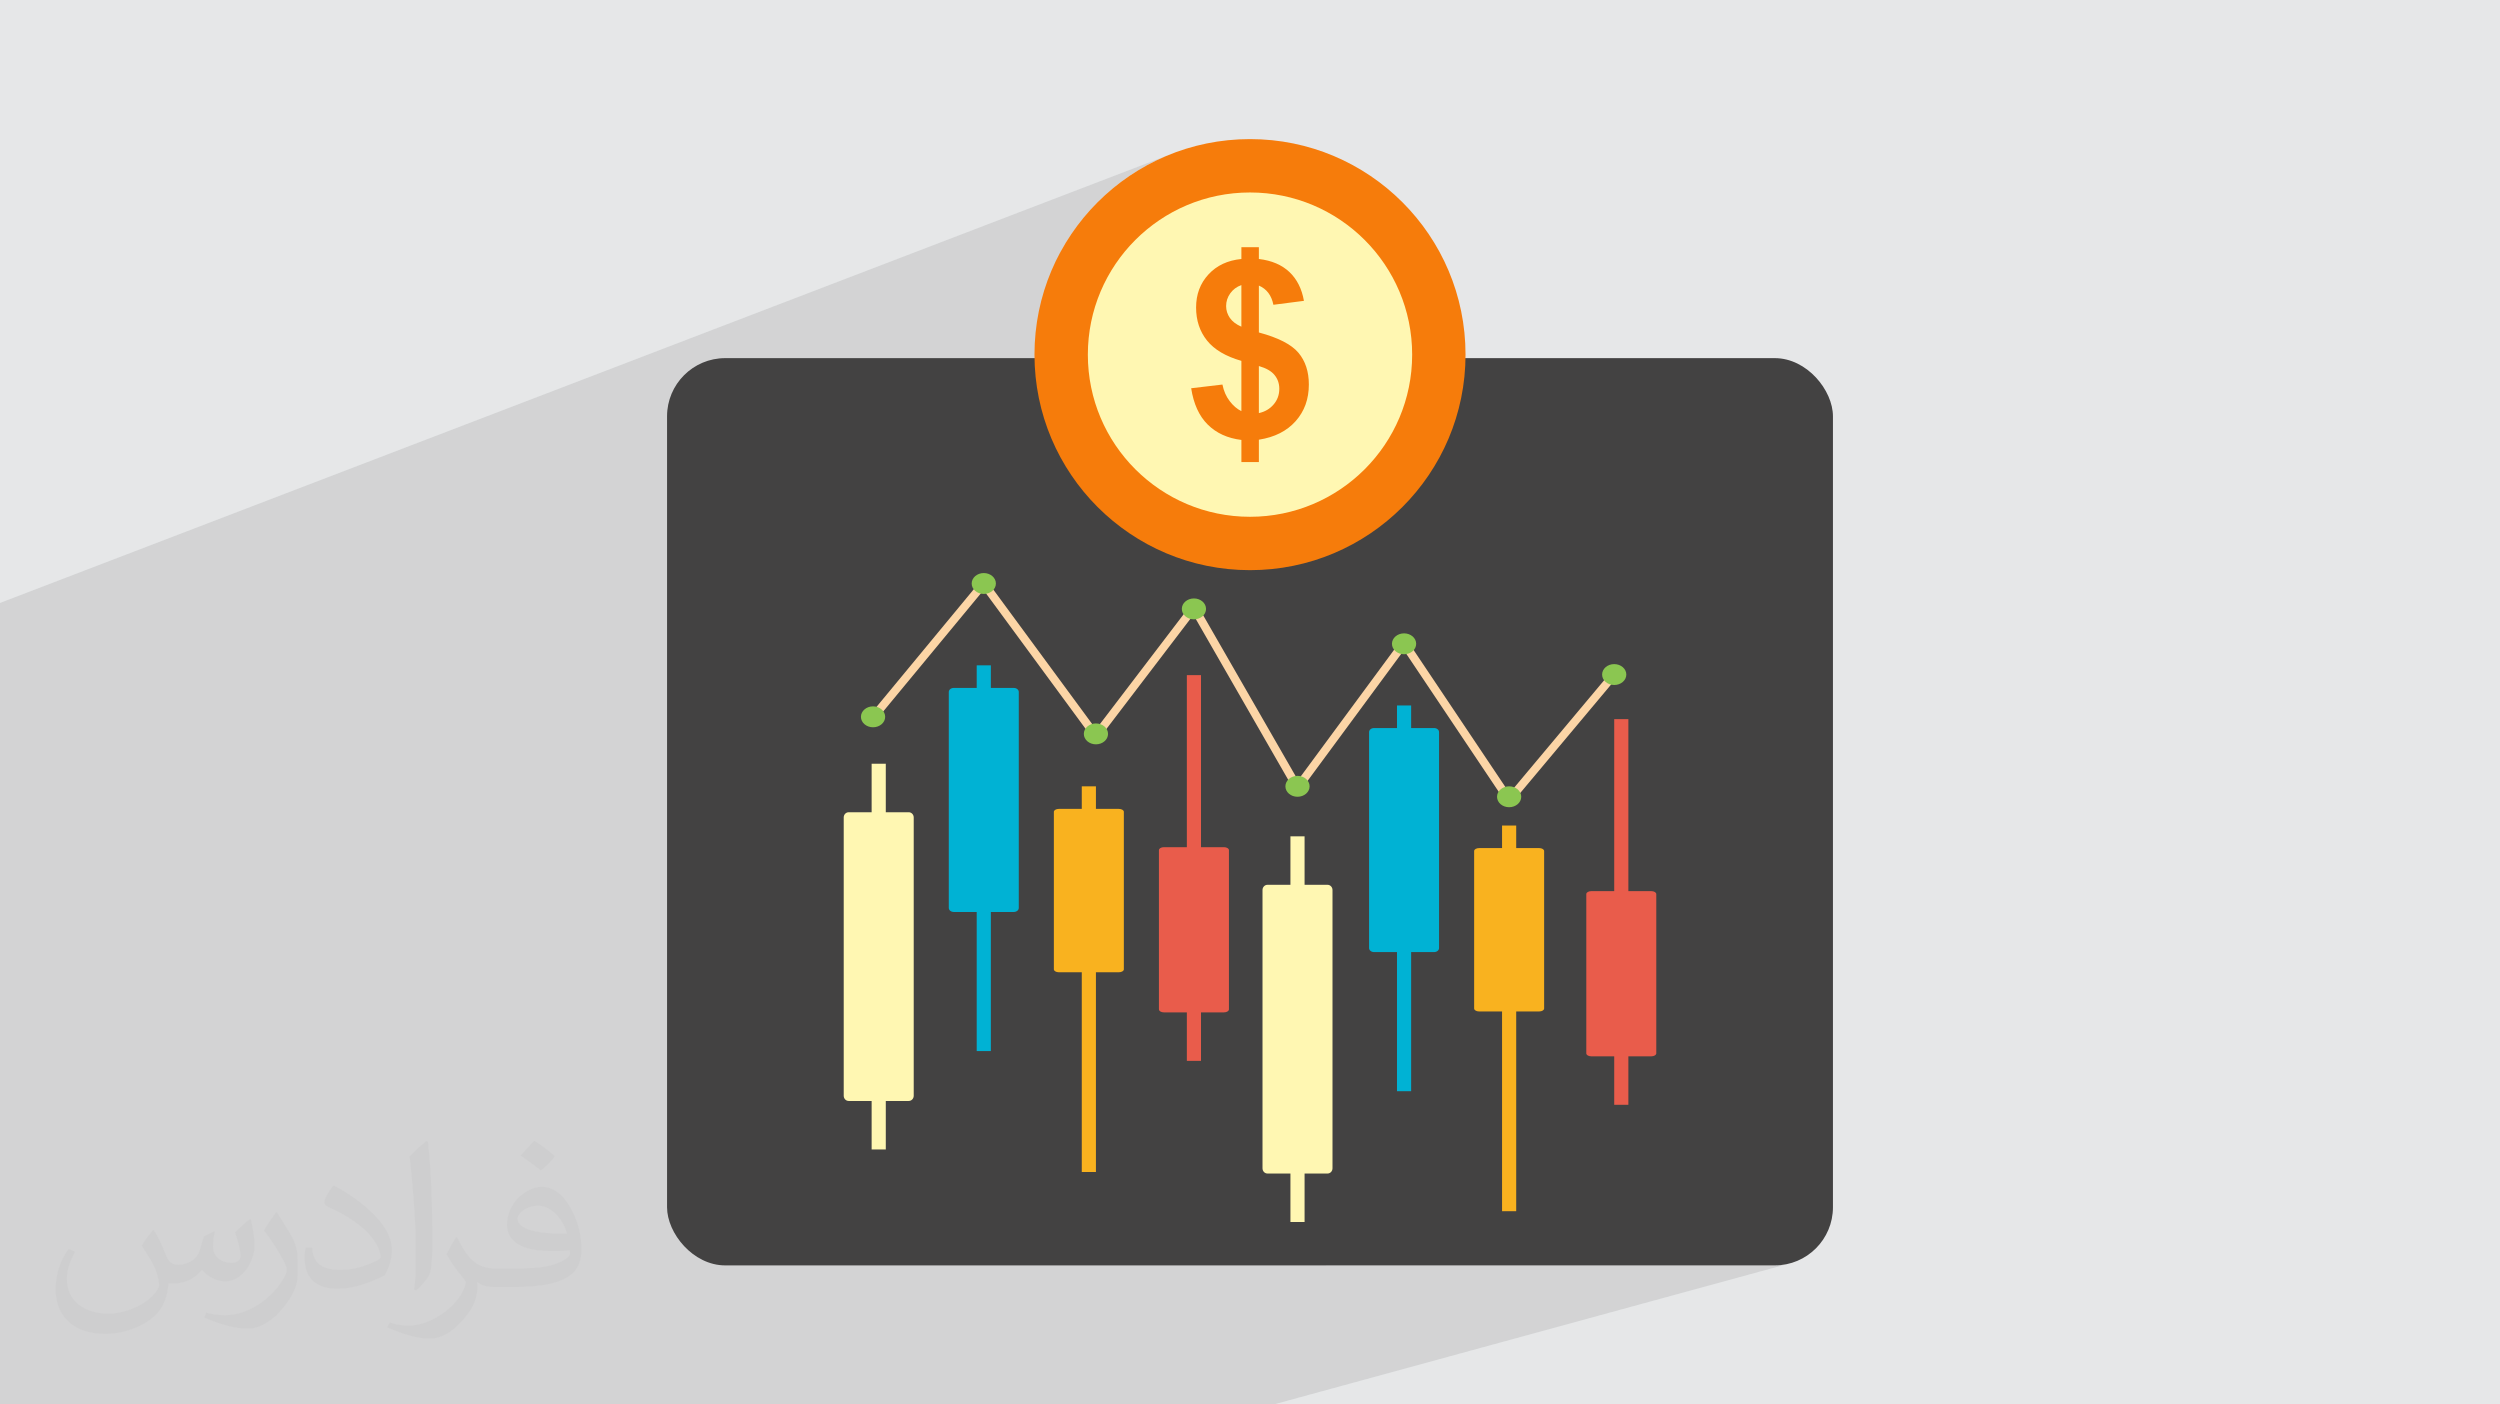<?xml version="1.0" encoding="UTF-8"?>
<!DOCTYPE svg PUBLIC "-//W3C//DTD SVG 1.1//EN" "http://www.w3.org/Graphics/SVG/1.1/DTD/svg11.dtd">
<!-- Creator: CorelDRAW 2020 (64-Bit) -->
<svg xmlns="http://www.w3.org/2000/svg" xml:space="preserve" width="94.192mm" height="52.917mm" version="1.1" style="shape-rendering:geometricPrecision; text-rendering:geometricPrecision; image-rendering:optimizeQuality; fill-rule:evenodd; clip-rule:evenodd"
viewBox="0 0 9404.92 5283.66"
 xmlns:xlink="http://www.w3.org/1999/xlink"
 xmlns:xodm="http://www.corel.com/coreldraw/odm/2003">
 <defs>
  <style type="text/css">
   <![CDATA[
    .fil3 {fill:#434242}
    .fil11 {fill:#FFF7B2}
    .fil0 {fill:#E6E7E8}
    .fil10 {fill:#F67C0B}
    .fil4 {fill:#FFF7B2;fill-rule:nonzero}
    .fil8 {fill:#FCD5A6;fill-rule:nonzero}
    .fil7 {fill:#F9B21F;fill-rule:nonzero}
    .fil5 {fill:#E95C4B;fill-rule:nonzero}
    .fil6 {fill:#00B2D4;fill-rule:nonzero}
    .fil9 {fill:#8BC651;fill-rule:nonzero}
    .fil12 {fill:#F67C0B;fill-rule:nonzero}
    .fil2 {fill:#373435;fill-opacity:0.031}
    .fil1 {fill:#2B2A29;fill-opacity:0.102}
   ]]>
  </style>
 </defs>
 <g id="Layer_x0020_1">
  <polygon class="fil0" points="-0,0 9404.92,0 9404.92,5283.66 -0,5283.66 "/>
  <polygon class="fil1" points="-0,2929.59 -0,2905.28 -0,2822.91 -0,2799.54 -0,2711.79 -0,2704.44 -0,2672.06 -0,2461.26 -0,2370.95 -0,2268.26 4423.68,572.47 4386.87,586.99 4350.95,603.24 4315.99,621.14 4282.04,640.66 4249.14,661.75 4217.35,684.35 4186.72,708.43 4157.3,733.91 4129.14,760.76 4102.29,788.92 4076.81,818.33 4052.73,848.96 4030.13,880.76 4009.04,913.65 3989.52,947.61 3987.04,952.44 4492.72,761.08 4521.07,751.49 4550.01,743.26 4579.53,736.46 4609.57,731.09 4640.1,727.21 4671.08,724.85 4702.47,724.06 4733.86,724.85 4764.84,727.21 4795.37,731.09 4825.4,736.46 4854.92,743.26 4883.87,751.49 4912.21,761.08 4939.91,772 4966.94,784.22 4993.24,797.69 5018.78,812.38 5043.53,828.25 5067.45,845.25 5090.49,863.36 5112.63,882.53 5133.82,902.73 5154.02,923.92 5173.19,946.06 5191.3,969.1 5208.3,993.02 5224.17,1017.77 5238.86,1043.31 5252.33,1069.61 5264.55,1096.64 5275.47,1124.34 5285.06,1152.68 5293.29,1181.63 5300.1,1211.15 5305.46,1241.18 5309.34,1271.71 5311.7,1302.69 5312.49,1334.08 5311.7,1365.47 5309.34,1396.46 5305.46,1426.98 5300.1,1457.02 5293.29,1486.54 5285.06,1515.49 5275.47,1543.83 5264.55,1571.53 5252.33,1598.55 5238.86,1624.86 5224.17,1650.4 5208.3,1675.15 5191.3,1699.07 5173.19,1722.11 5154.02,1744.25 5133.82,1765.44 5112.63,1785.64 5090.49,1804.81 5067.45,1822.92 5043.53,1839.92 5018.78,1855.79 4993.24,1870.48 4966.94,1883.95 4939.91,1896.17 4912.21,1907.09 4399.27,2086.07 4423.68,2095.7 4461.36,2108.44 4499.84,2119.36 4539.06,2128.42 4578.99,2135.55 4619.57,2140.71 4660.74,2143.83 4702.47,2144.89 4744.2,2143.83 4785.38,2140.71 4825.94,2135.55 4865.87,2128.42 4905.1,2119.36 4943.58,2108.44 4981.25,2095.7 4513.83,2256.54 4516.97,2258.02 4523.71,2262.82 4529.27,2268.65 4533.47,2275.33 4536.12,2282.71 4537.05,2290.64 4536.12,2298.57 4533.47,2305.95 4529.27,2312.63 4526.7,2315.32 4679.86,2581.78 5264.34,2385.73 5272.89,2383.43 5282.06,2382.63 5291.24,2383.43 5299.79,2385.73 5307.52,2389.35 5314.26,2394.16 5319.83,2399.98 5324.02,2406.66 5326.68,2414.04 5327.6,2421.96 5326.68,2429.89 5324.02,2437.27 5319.83,2443.95 5318.17,2445.68 5481.21,2689.01 6054.89,2501.39 6063.44,2499.11 6072.62,2498.31 6081.8,2499.11 6090.35,2501.39 6098.09,2505.03 6104.83,2509.82 6110.39,2515.64 6114.59,2522.33 6117.24,2529.71 6118.17,2537.64 6117.24,2545.57 6114.59,2552.95 6110.39,2559.62 6104.83,2565.45 6098.09,2570.25 6090.35,2573.87 6051.39,2586.54 5907.27,2758.57 6072.62,2705.26 6125.87,2705.26 6125.87,3352.39 6212.21,3352.39 6215.98,3352.62 6219.48,3353.27 6222.66,3354.31 6225.43,3355.68 6227.7,3357.34 6229.42,3359.23 6230.51,3361.34 6230.89,3363.6 6230.89,3962.68 6230.51,3964.94 6229.42,3967.04 6227.7,3968.95 6225.43,3970.61 6222.66,3971.98 6219.48,3973.02 6125.87,4000.49 6125.87,4156.32 5703.91,4278.72 5703.91,4556.58 4986.09,4760.39 6676.61,4760.39 6698.91,4759.25 6720.59,4755.93 6741.52,4750.51 4790.87,5283.66 3143.14,5283.66 2525.32,5283.66 2239.84,5283.66 2017.5,5283.66 1970.18,5283.66 1934.71,5283.66 1754.39,5283.66 1732.94,5283.66 1672.65,5283.66 1334.45,5283.66 1184.88,5283.66 866.43,5283.66 846.27,5283.66 785.57,5283.66 272.98,5283.66 188.4,5283.66 -0,5283.66 -0,5275.48 -0,5260.86 -0,5242.69 -0,5237.91 -0,5233.49 -0,5228.25 -0,5223.71 -0,5222.15 -0,5218.37 -0,5203.17 -0,5200.63 -0,5199.43 -0,5198.26 -0,5184.88 -0,5172.98 -0,5113.24 -0,5021.48 -0,5006.72 -0,4983.07 -0,4982.04 -0,4976.06 -0,4968.44 -0,4956.19 -0,4944.64 -0,4943.4 -0,4930.32 -0,4908.91 -0,4907.71 -0,4894.2 -0,4883.44 -0,4868.42 -0,4843.99 -0,4843.68 -0,4843.28 -0,4839.37 -0,4819.77 -0,4795.7 -0,4772.73 -0,4770.49 -0,4721.25 -0,4706.06 -0,4686.12 -0,4678.03 -0,4670.7 -0,4663.18 -0,4661.75 -0,4652.37 -0,4645.74 -0,4635.27 -0,4630.31 -0,4605.19 -0,4603.86 -0,4583.71 -0,4575.46 -0,4559.54 -0,4554.36 -0,4530.84 -0,4528.59 -0,4526.31 -0,4519.37 -0,4511.38 -0,4508.98 -0,4507.14 -0,4500.66 -0,4483.92 -0,4481.57 -0,4475.81 -0,4460.45 -0,4441.11 -0,4435.45 -0,4434.4 -0,4425.57 -0,4401 -0,4399.9 -0,4385.54 -0,4384.03 -0,4358.19 -0,4356.77 -0,4323.05 -0,4307.08 -0,4225.89 -0,4222.02 -0,4209.95 -0,4202.16 -0,4198.27 -0,4182.69 -0,4174.82 -0,4171.66 -0,4163.21 -0,4158.33 -0,4155.2 -0,4154.07 -0,4151.56 -0,4128.7 -0,4128.42 -0,4127.58 -0,4108.92 -0,4106.32 -0,4065.33 -0,4049.18 -0,4003.5 -0,3986.82 -0,3912.07 -0,3892.41 -0,3871.54 -0,3865.43 -0,3864.65 -0,3853.17 -0,3848.74 -0,3847.59 -0,3843.44 -0,3840.02 -0,3821.59 -0,3820.4 -0,3809.86 -0,3804.46 -0,3798.27 -0,3795.56 -0,3789.23 -0,3787.87 -0,3786.45 -0,3771.09 -0,3621.1 -0,3536.87 -0,3520.5 -0,3512.71 -0,3475.63 -0,3462.12 -0,3459.22 -0,3415.57 -0,3394.75 -0,3345.35 -0,3340.35 -0,3320.25 -0,3251.99 -0,3251.08 -0,3223.39 -0,3093.06 -0,3085.18 -0,3054.38 -0,2939.45 "/>
  <path class="fil2" d="M578.49 4627.69c17.95,27.21 29.6,53.36 40.96,82.43 8.45,16.91 12.93,48.09 52.57,48.09 11.61,0 28.28,-3.42 43.06,-11.61 16.63,-8.73 29.32,-21.94 35.94,-42l15.85 -53.36 38.57 -19.02 2.64 2.64c-5.27,20.09 -6.59,39.36 -6.59,54.43 0,44.63 38.57,61.56 69.22,61.56 17.95,0 34.09,-8.73 34.09,-25.11 0,-21.13 -8.98,-57.06 -20.62,-89.29 17.95,-17.95 35.94,-35.94 56.53,-50.47l3.17 1.6c8.98,38.04 14,75.56 14,100.66 0,24.57 -10.83,51.79 -19.81,69.49 -18.49,34.87 -51.25,62.62 -90.87,62.62 -30.1,0 -63.65,-15.07 -86.66,-43.06l-1.32 0c-21.66,26.96 -55.22,51.25 -108.86,51.25l-16.63 0c-2.64,35.41 -10.29,60.49 -21.94,82.95 -31.95,62.34 -126.81,106.47 -216.1,106.47 -124.17,0 -186.51,-71.59 -186.51,-166.96 0,-58.91 19.27,-113.6 48.88,-152.42l24.29 10.04c-18.49,35.41 -30.91,68.68 -30.91,101.45 0,89.29 72.66,131.83 156.4,131.83 77.68,0 173.83,-49.41 191.28,-106.72 -6.59,-62.62 -30.1,-91.93 -66.04,-148.99 10.83,-19.02 24.83,-38.04 42.28,-58.38l3.17 0 0 0 0 0 -0.02 -0.09zm1432.13 -336.04c26.15,16.39 51.79,35.66 76.87,57.85 -14,19.81 -31.45,37.79 -53.11,53.64 -25.11,-20.34 -50.19,-37.79 -75.84,-56.27 17.42,-19.55 34.62,-38.29 52.04,-55.22l0 0 0 0 0 0 0 0 0 0 0.03 0zm13.47 244.11c-42.28,0 -76.87,27.75 -76.87,48.34 0,44.13 84.53,57.85 185.72,57.31 -12.68,-51.79 -57.06,-105.68 -108.86,-105.68l0.01 0.03zm-94.86 236.19c54.96,0 103.04,-1.6 139.74,-10.83 40.96,-10.29 75.56,-30.91 75.56,-45.17 0,-3.7 0,-8.19 -1.32,-11.89 -22.98,2.11 -49.41,2.11 -72.38,2.11 -74.49,0 -131.55,-16.91 -154.02,-58.66 -5.55,-11.61 -9.51,-24.57 -9.51,-39.36 0,-40.43 17.42,-79.79 48.09,-107 25.61,-22.45 53.89,-36.44 82.67,-36.44 52.04,0 93.51,41.75 122.57,107.54 15.85,35.94 26.68,77.4 26.68,129.72 0,34.87 -9.51,64.19 -31.17,85.85 -40.43,39.11 -114.92,53.89 -229.04,53.89l-51.79 0 0 0 -13.47 0c-28.28,0 -48.62,-5.02 -64.72,-17.42l-2.64 0c0.79,6.59 1.32,12.93 1.32,19.02 0,25.61 -8.45,58.38 -25.61,84.53 -50.72,75.3 -105.68,108.04 -153.24,108.04 -48.09,0 -107,-18.49 -160.11,-42.54l9.51 -18.49c17.17,7.13 40.96,11.89 73.7,11.89 85.85,0 198.66,-82.43 212.66,-163 -3.17,-6.59 -8.98,-15.32 -17.17,-24.57 -25.11,-29.85 -40.96,-54.68 -55.75,-80.83 12.68,-25.11 24.29,-45.17 35.13,-63.4l4.49 -0.53c36.72,74.77 69.99,117.55 144.23,117.55l11.61 0 0 0 53.89 0 0 0 0 0 0 0 0 0 0 0 0.09 0.01zm-371.98 79c6.34,-34.34 6.87,-72.91 6.87,-108.86l0 -53.36c0,-99.6 -12.68,-244.36 -22.98,-338.68 17.95,-19.27 43.06,-42 62.87,-57.31l5.81 1.6c13.47,118.62 16.63,256 16.63,383.06 0,33.3 -1.32,65.79 -4.49,89.55 -1.85,30.1 -19.27,52.83 -56.53,87.7l-8.19 -3.7zm-382.8 -157.19c1.85,46.77 24.83,83.49 105.15,83.49 49.93,0 92.19,-12.93 138.96,-35.13 8.45,-3.7 12.93,-8.73 12.93,-12.93 0,-29.32 -22.45,-68.15 -60.23,-103.55 -36.72,-33.3 -85.34,-62.62 -130.76,-82.18 -15.6,-6.59 -20.62,-13.47 -20.62,-20.09 0,-13.47 17.95,-41.75 32.77,-62.09l5.02 -0.53c52.04,27.21 110.17,67.64 153.24,112.53 39.11,41.47 63.4,83.49 63.4,129.19 0,33.81 -10.29,65.51 -26.96,95.11 -57.06,28.79 -117.83,50.72 -178.06,50.72 -73.17,0 -123.1,-34.34 -123.1,-114.92 0,-8.73 0,-22.19 3.17,-39.64l25.11 0 0 0 0 0 0 0 0 0 0 0 -0.02 0zm-132.37 -132.9l45.45 73.45c16.63,27.21 32.23,56.81 32.23,103.55l0 59.7c0,48.34 -30.91,100.13 -80.83,151.38 -39.11,34.62 -73.7,49.41 -105.68,49.41 -47.55,0 -101.98,-14.79 -164.85,-41.75l7.13 -18.49c19.81,5.27 42.79,9.77 71.06,9.77 90.36,-0.53 182.8,-66.57 225.08,-147.15 5.02,-9.26 6.87,-17.95 6.87,-24.04 0,-9.26 -5.02,-19.55 -8.98,-28.79 -22.98,-43.31 -48.62,-82.95 -76.87,-119.68 14.79,-23.25 29.6,-45.7 45.7,-67.9l3.7 0.53 0 0 0 0 0 0 0 0 0 0 -0.02 0.01z"/>
  <g id="_2082506480224">
   <rect class="fil3" x="2509.42" y="1347.28" width="4386.08" height="3413.11" rx="218.89" ry="218.89"/>
   <g>
    <path class="fil4" d="M3418.67 3055.6l-86.36 0 0 -182.42 -53.25 0 0 182.42 -86.35 0c-10.33,0 -18.67,8.77 -18.67,19.57l0 1047.05c0,10.8 8.34,19.57 18.67,19.57l86.35 0 0 182.43 53.25 0 0 -182.43 86.36 0c10.32,0 18.7,-8.77 18.7,-19.57l0 -1047.05c0,-10.8 -8.38,-19.57 -18.7,-19.57z"/>
    <path class="fil5" d="M4604.5 3187.02l-86.38 0 0 -647.13 -53.23 0 0 647.13 -86.35 0c-10.31,0 -18.68,5.01 -18.68,11.2l0 599.08c0,6.19 8.37,11.21 18.68,11.21l86.35 0 0 182.42 53.23 0 0 -182.42 86.38 0c10.31,0 18.69,-5.02 18.69,-11.21l0 -599.08c0,-6.19 -8.38,-11.2 -18.69,-11.2z"/>
    <path class="fil6" d="M3813.95 2587.94l-86.36 0 0 -84.91 -53.23 0 0 84.91 -86.35 0c-10.33,0 -18.69,6.81 -18.69,15.19l0 812.48c0,8.38 8.36,15.18 18.69,15.18l86.35 0 0 523.3 53.23 0 0 -523.3 86.36 0c10.3,0 18.68,-6.8 18.68,-15.18l0 -812.48c0,-8.38 -8.38,-15.19 -18.68,-15.19z"/>
    <path class="fil7" d="M4209.21 3043.01l-86.36 0 0 -84.92 -53.22 0 0 84.92 -86.34 0c-10.33,0 -18.69,4.95 -18.69,11.07l0 592.48c0,6.12 8.36,11.07 18.69,11.07l86.34 0 0 751.5 53.22 0 0 -751.5 86.36 0c10.33,0 18.67,-4.95 18.67,-11.07l0 -592.48c0,-6.12 -8.34,-11.07 -18.67,-11.07z"/>
    <path class="fil4" d="M4994.14 3328.58l-86.36 0 0 -182.42 -53.23 0 0 182.42 -86.37 0c-10.32,0 -18.68,8.78 -18.68,19.58l0 1047.05c0,10.79 8.36,19.57 18.68,19.57l86.37 0 0 182.43 53.23 0 0 -182.43 86.36 0c10.32,0 18.68,-8.78 18.68,-19.57l0 -1047.05c0,-10.8 -8.36,-19.58 -18.68,-19.58z"/>
    <path class="fil5" d="M6212.21 3352.39l-86.34 0 0 -647.13 -53.25 0 0 647.13 -86.34 0c-10.34,0 -18.71,5.01 -18.71,11.2l0 599.08c0,6.19 8.37,11.21 18.71,11.21l86.34 0 0 182.42 53.25 0 0 -182.42 86.34 0c10.33,0 18.68,-5.02 18.68,-11.21l0 -599.08c0,-6.19 -8.35,-11.2 -18.68,-11.2z"/>
    <path class="fil6" d="M5395.03 2738.9l-86.35 0 0 -84.92 -53.25 0 0 84.92 -86.35 0c-10.33,0 -18.67,6.8 -18.67,15.19l0 812.47c0,8.38 8.34,15.18 18.67,15.18l86.35 0 0 523.31 53.25 0 0 -523.31 86.35 0c10.33,0 18.67,-6.8 18.67,-15.18l0 -812.47c0,-8.39 -8.34,-15.19 -18.67,-15.19z"/>
    <path class="fil7" d="M5790.29 3190.44l-86.38 0 0 -84.91 -53.21 0 0 84.91 -86.35 0c-10.31,0 -18.68,4.95 -18.68,11.07l0 592.49c0,6.11 8.37,11.08 18.68,11.08l86.35 0 0 751.49 53.21 0 0 -751.49 86.38 0c10.33,0 18.69,-4.97 18.69,-11.08l0 -592.49c0,-6.12 -8.36,-11.07 -18.69,-11.07z"/>
    <polygon class="fil8" points="5675.83,3034.84 5281.4,2446.24 4879.43,2991.36 4489.56,2313.15 4122.62,2794.4 3700.19,2219.94 3292.18,2713.33 3266,2697.2 3701.75,2170.29 4123.11,2743.28 4493.48,2257.52 4882.89,2934.98 5282.72,2392.78 5678.81,2983.9 6059.61,2529.37 6085.66,2545.64 "/>
    <path class="fil9" d="M3329.98 2696.65c0,21.75 -20.41,39.36 -45.59,39.36 -25.18,0 -45.59,-17.61 -45.59,-39.36 0,-21.75 20.41,-39.37 45.59,-39.37 25.18,0 45.59,17.62 45.59,39.37z"/>
    <path class="fil9" d="M3746.52 2195.12c0,21.72 -20.41,39.33 -45.55,39.33 -25.15,0 -45.53,-17.61 -45.53,-39.33 0,-21.72 20.38,-39.33 45.53,-39.33 25.14,0 45.55,17.61 45.55,39.33z"/>
    <path class="fil9" d="M4168.41 2760.84c0,21.72 -20.4,39.33 -45.55,39.33 -25.15,0 -45.53,-17.61 -45.53,-39.33 0,-21.72 20.38,-39.33 45.53,-39.33 25.15,0 45.55,17.61 45.55,39.33z"/>
    <path class="fil9" d="M4537.05 2290.64c0,21.72 -20.4,39.33 -45.53,39.33 -25.16,0 -45.55,-17.61 -45.55,-39.33 0,-21.73 20.39,-39.34 45.55,-39.34 25.13,0 45.53,17.61 45.53,39.34z"/>
    <path class="fil9" d="M4926.7 2958.09c0,21.72 -20.38,39.33 -45.54,39.33 -25.14,0 -45.53,-17.61 -45.53,-39.33 0,-21.72 20.39,-39.33 45.53,-39.33 25.16,0 45.54,17.61 45.54,39.33z"/>
    <path class="fil9" d="M5327.6 2421.96c0,21.72 -20.4,39.33 -45.54,39.33 -25.15,0 -45.54,-17.61 -45.54,-39.33 0,-21.72 20.39,-39.33 45.54,-39.33 25.14,0 45.54,17.61 45.54,39.33z"/>
    <path class="fil9" d="M5722.87 2997.42c0,21.72 -20.39,39.33 -45.55,39.33 -25.14,0 -45.53,-17.61 -45.53,-39.33 0,-21.72 20.39,-39.33 45.53,-39.33 25.16,0 45.55,17.61 45.55,39.33z"/>
    <path class="fil9" d="M6118.17 2537.64c0,21.72 -20.39,39.33 -45.55,39.33 -25.15,0 -45.53,-17.61 -45.53,-39.33 0,-21.73 20.38,-39.33 45.53,-39.33 25.16,0 45.55,17.6 45.55,39.33z"/>
   </g>
   <g>
    <path class="fil10" d="M4702.47 523.28c447.79,0 810.8,363.01 810.8,810.8 0,447.8 -363.01,810.81 -810.8,810.81 -447.8,0 -810.81,-363.01 -810.81,-810.81 0,-447.79 363.01,-810.8 810.81,-810.8z"/>
    <path class="fil11" d="M4702.47 724.06c336.9,0 610.02,273.12 610.02,610.02 0,336.91 -273.12,610.03 -610.02,610.03 -336.91,0 -610.03,-273.12 -610.03,-610.03 0,-336.9 273.12,-610.02 610.03,-610.02z"/>
    <path class="fil12" d="M4670.05 1546.64l0 -189.09c-58.81,-16.82 -101.88,-42.3 -129.2,-76.4 -27.48,-34.27 -41.21,-75.65 -41.21,-124.42 0,-49.39 15.59,-90.91 46.61,-124.41 31.03,-33.65 72.24,-52.95 123.8,-58.04l0 -44.45 65.76 0 0 44.45c48.17,5.71 86.44,22.08 115,49.09 28.4,27.02 46.62,63.14 54.5,108.37l-114.86 14.82c-7.1,-35.5 -25.31,-59.59 -54.64,-72.24l0 176.43c72.7,19.45 122.25,44.92 148.5,75.95 26.4,31.18 39.51,71.16 39.51,119.94 0,54.5 -16.51,100.34 -49.69,137.69 -33.19,37.36 -79.19,60.51 -138.31,69.77l0 84.28 -65.76 0 0 -83.35c-51.86,-6.33 -94.01,-25.47 -126.58,-57.73 -32.57,-32.26 -53.25,-77.95 -62.36,-136.76l117.62 -13.9c4.78,24.08 13.89,44.77 27.16,62.21 13.28,17.44 27.94,29.94 44.15,37.82zm0 -474.2c-17.75,6.33 -31.65,16.67 -41.99,31.18 -10.34,14.52 -15.44,30.41 -15.44,47.86 0,15.9 4.63,30.71 14.05,44.45 9.42,13.59 23.92,24.7 43.37,33.03l0 -156.52zm65.76 481.61c22.7,-4.93 41.21,-15.74 55.42,-32.42 14.36,-16.66 21.46,-36.28 21.46,-58.96 0,-20.07 -6.02,-37.5 -18.06,-52.01 -11.88,-14.67 -31.48,-25.79 -58.81,-33.66l0 177.05z"/>
   </g>
  </g>
 </g>
</svg>

